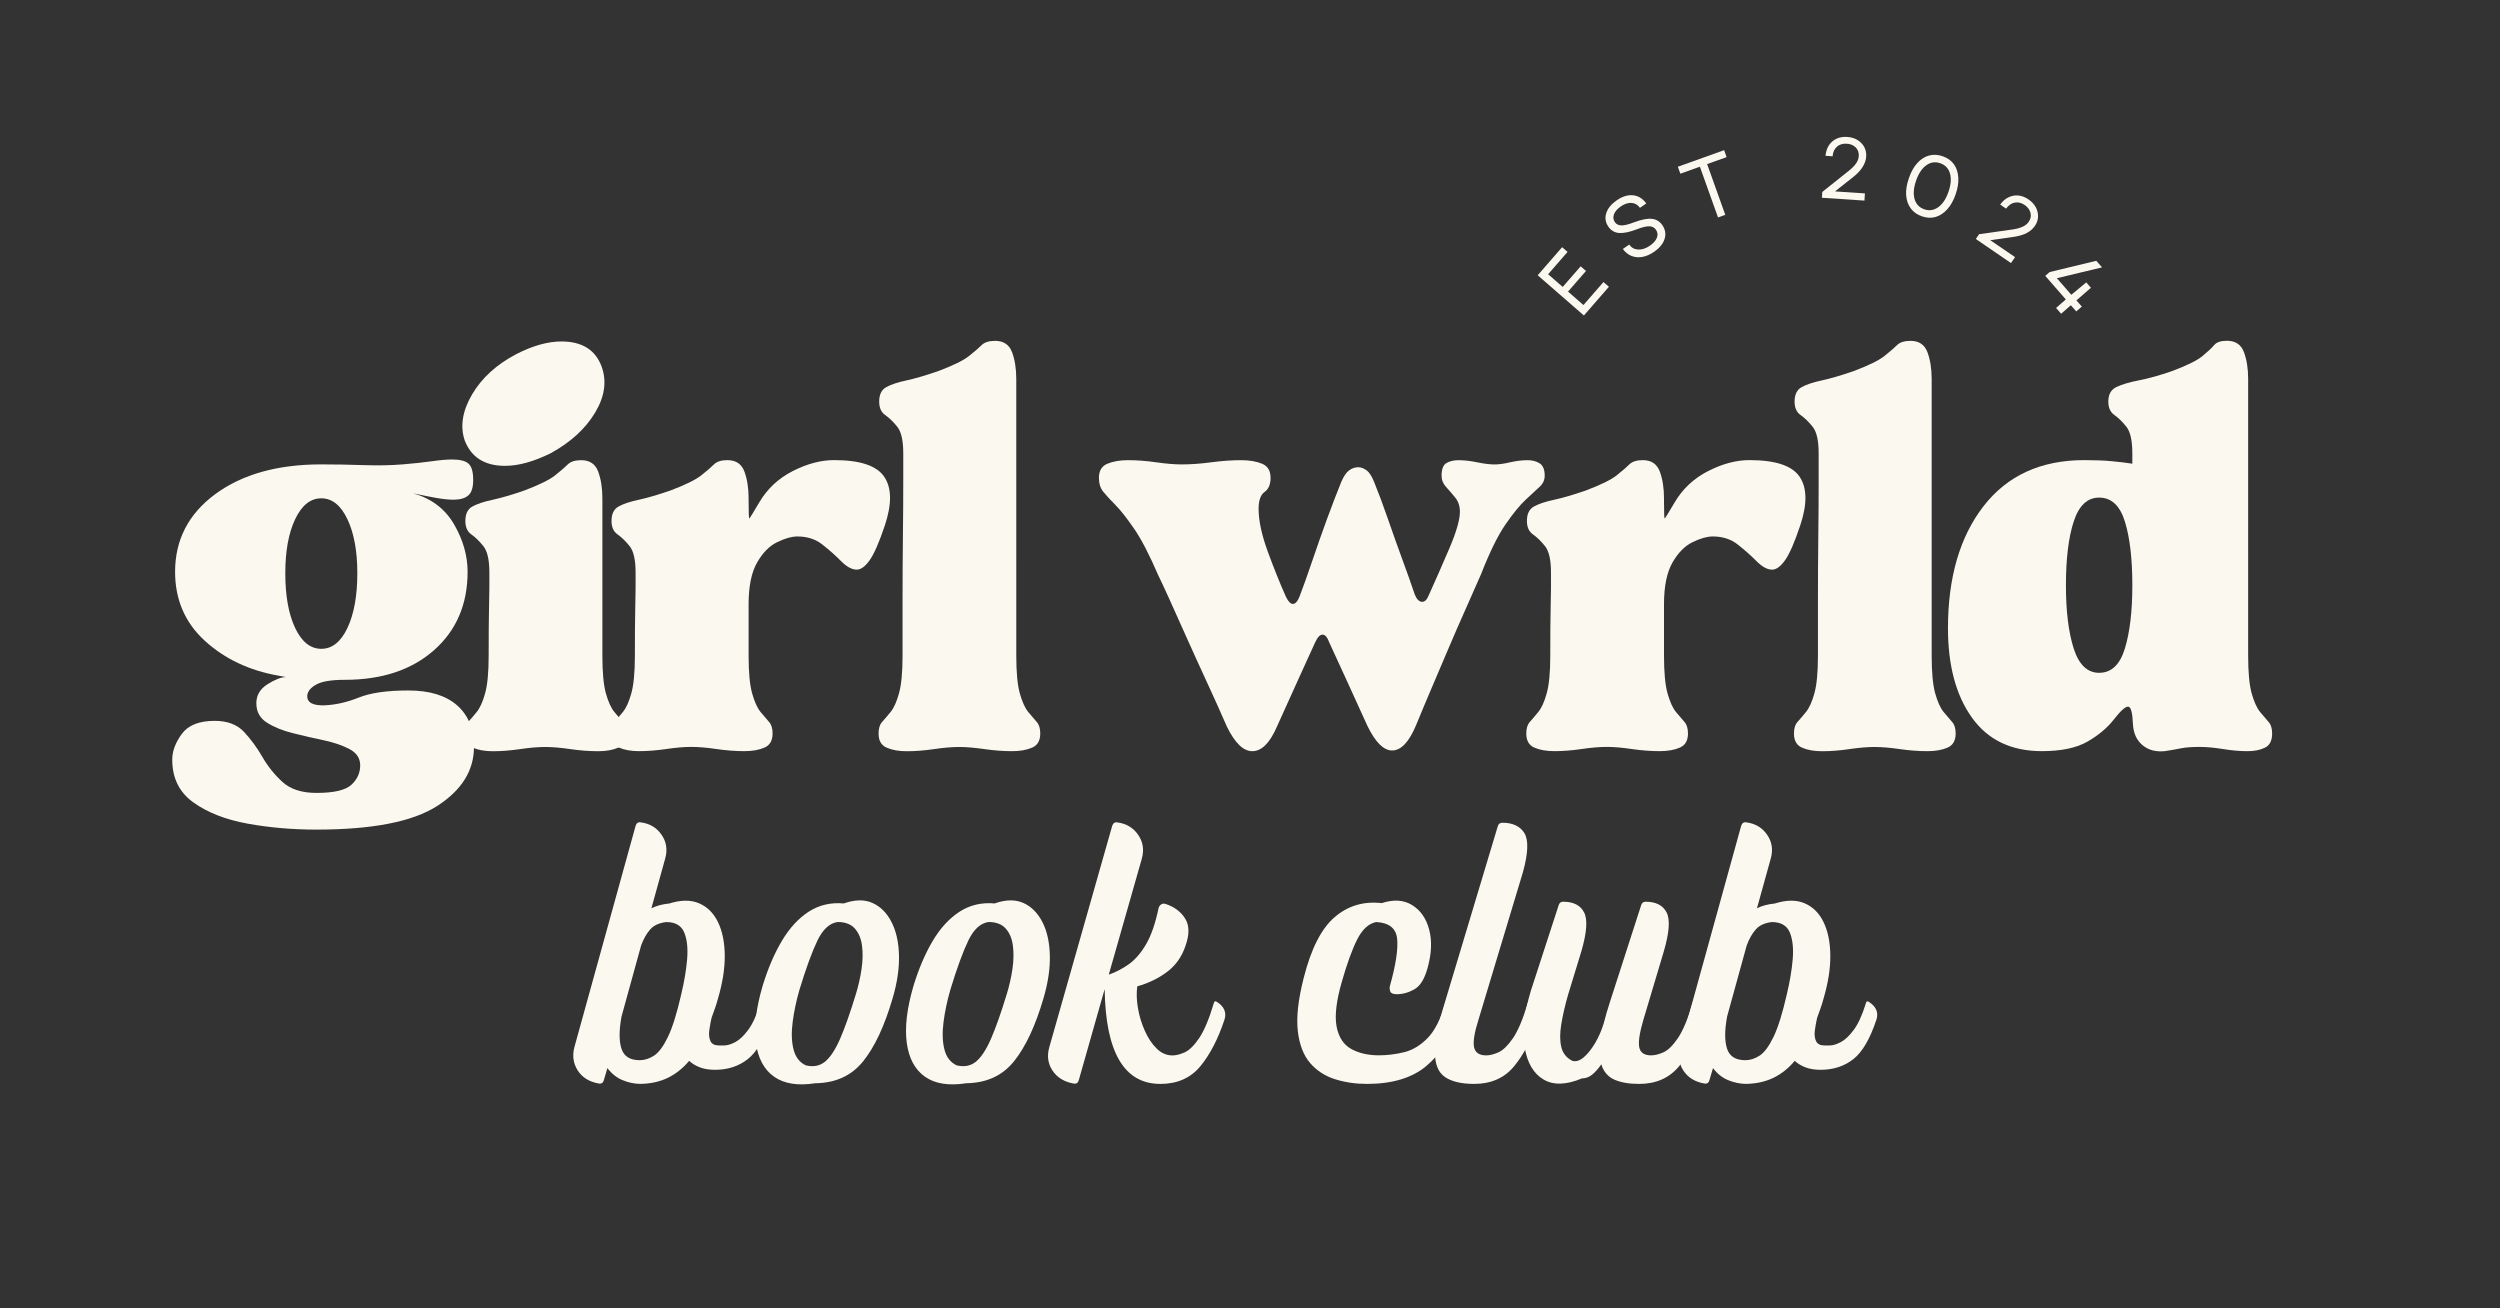 <svg xml:space="preserve" style="enable-background:new 0 0 1200 628;" viewBox="0 0 1200 628" y="0px" x="0px" xmlns:xlink="http://www.w3.org/1999/xlink" xmlns="http://www.w3.org/2000/svg" id="Layer_1" version="1.0">
<rect x="0" y="0" width="1200" height="628" fill="#333333" stroke="none"/>
<style type="text/css">
	.st0{fill:#FBF8EF;}
</style>
<g>
	<g transform="translate(534.373, 363.035)">
		<g>
			<path d="M-168.09,117.81c3.52,2.21,4.78,5.02,3.77,8.42c-3.08,9.35-6.79,15.73-11.15,19.13
				c-4.34,3.41-9.58,5.11-15.74,5.11c-2.75,0-5.14-0.38-7.17-1.16c-2.03-0.77-3.77-1.81-5.2-3.14c-2.96,3.53-6.34,6.23-10.13,8.1
				c-3.8,1.86-8.17,2.85-13.12,2.96c-2.87,0-5.73-0.58-8.59-1.74c-2.85-1.14-5.31-3.08-7.4-5.84l-1.65,5.6
				c-0.33,1.43-1.15,2.03-2.47,1.8c-4.51-0.78-7.87-2.83-10.07-6.18c-2.18-3.35-2.74-7.11-1.65-11.29l29.38-106.23
				c0.42-1.31,1.25-1.87,2.47-1.65c4.3,0.54,7.62,2.53,9.99,5.95c2.36,3.41,2.93,7.25,1.71,11.53l-6.59,23.75
				c2.42-1.2,5.28-1.96,8.59-2.29c5.59-1.76,10.36-1.79,14.31-0.09c3.96,1.71,7,4.73,9.09,9.09c2.09,4.34,3.16,9.64,3.22,15.91
				c0.06,6.27-1.02,13.14-3.22,20.61c-0.43,1.65-0.92,3.24-1.48,4.79c-0.54,1.53-1.1,3.07-1.65,4.62c-0.43,1.88-0.78,3.86-1.07,5.95
				c-0.28,2.08-0.08,3.8,0.58,5.2c0.68,1.38,2,2.06,3.98,2.06c0.33,0,1.2,0,2.64,0c1.43,0,3.16-0.52,5.2-1.57s4.11-3,6.24-5.86
				c2.15-2.86,4.1-7.15,5.86-12.86C-169.2,117.59-168.75,117.37-168.09,117.81z M-227.32,145.86c2.3,0,4.57-0.71,6.82-2.15
				c2.26-1.43,4.5-4.42,6.71-8.97c2.21-4.57,4.34-11.42,6.42-20.56c1.43-5.94,2.37-11.53,2.82-16.75c0.44-5.23-0.02-9.51-1.39-12.86
				c-1.38-3.35-4.27-5.02-8.68-5.02c-3.41,0.43-5.97,1.61-7.66,3.54c-1.71,1.92-3.16,4.47-4.35,7.66l-9.41,34.14
				c-1.22,6.61-1.23,11.75-0.03,15.45C-234.87,144.02-231.95,145.86-227.32,145.86z" class="st0"></path>
		</g>
	</g>
</g>
<g>
	<g transform="translate(579.118, 363.035)">
		<g>
			<path d="M-187.76,156.92c-8.36,1.31-14.97,0.27-19.8-3.14c-4.84-3.43-7.75-8.87-8.74-16.35
				c-0.99-7.47,0.1-16.59,3.28-27.38c2.53-8.25,5.61-15.42,9.23-21.51c3.64-6.11,7.93-10.77,12.86-13.97
				c4.95-3.19,10.57-4.51,16.84-3.95c5.28-1.87,9.85-1.96,13.7-0.26c3.85,1.71,6.9,4.73,9.15,9.09c2.26,4.34,3.47,9.67,3.63,16
				c0.17,6.33-0.84,13.23-3.05,20.7c-3.85,13.2-8.56,23.27-14.11,30.19C-170.33,153.28-177.99,156.8-187.76,156.92z M-192.38,148.32
				c3.61,0.89,6.69,0.32,9.23-1.71c2.53-2.05,4.95-5.71,7.26-10.97c2.3-5.28,4.83-12.43,7.58-21.46c1.22-3.96,2.13-7.98,2.73-12.05
				c0.6-4.06,0.68-7.8,0.23-11.21c-0.43-3.4-1.58-6.16-3.45-8.25c-1.86-2.09-4.61-3.14-8.25-3.14c-3.85,0.54-7.08,3.48-9.67,8.83
				c-2.58,5.33-5.46,13.21-8.65,23.66c-1.53,5.28-2.63,10.47-3.28,15.53c-0.66,5.05-0.52,9.42,0.41,13.09
				C-197.31,144.34-195.36,146.89-192.38,148.32z" class="st0"></path>
		</g>
	</g>
	<g transform="translate(618.092, 363.035)">
		<g>
			<path d="M-154.32,156.92c-8.36,1.31-14.97,0.27-19.8-3.14c-4.84-3.43-7.75-8.87-8.74-16.35
				c-0.99-7.47,0.1-16.59,3.28-27.38c2.53-8.25,5.61-15.42,9.23-21.51c3.64-6.11,7.93-10.77,12.86-13.97
				c4.95-3.19,10.57-4.51,16.84-3.95c5.28-1.87,9.85-1.96,13.7-0.26c3.85,1.71,6.9,4.73,9.15,9.09c2.26,4.34,3.47,9.67,3.63,16
				c0.17,6.33-0.84,13.23-3.05,20.7c-3.85,13.2-8.56,23.27-14.11,30.19C-136.88,153.28-144.55,156.8-154.32,156.92z M-158.93,148.32
				c3.61,0.89,6.69,0.32,9.23-1.71c2.53-2.05,4.95-5.71,7.26-10.97c2.3-5.28,4.83-12.43,7.58-21.46c1.22-3.96,2.13-7.98,2.73-12.05
				c0.6-4.06,0.68-7.8,0.23-11.21c-0.43-3.4-1.58-6.16-3.45-8.25c-1.86-2.09-4.61-3.14-8.25-3.14c-3.85,0.54-7.08,3.48-9.67,8.83
				c-2.58,5.33-5.46,13.21-8.65,23.66c-1.53,5.28-2.63,10.47-3.28,15.53c-0.66,5.05-0.52,9.42,0.41,13.09
				C-163.87,144.34-161.92,146.89-158.93,148.32z" class="st0"></path>
		</g>
	</g>
	<g transform="translate(657.065, 363.035)">
		<g>
			<path d="M-73.03,117.81c3.5,2.21,4.76,5.02,3.77,8.42c-3.08,9.35-6.96,16.86-11.64,22.53
				c-4.67,5.65-11.06,8.48-19.19,8.48c-17.38,0-26.3-15.17-26.74-45.52l-12.37,43.55c-0.33,1.43-1.15,2.03-2.47,1.8
				c-4.51-0.78-7.9-2.83-10.16-6.18c-2.24-3.35-2.77-7.11-1.57-11.29l30.19-106.23c0.44-1.31,1.26-1.87,2.47-1.65
				c4.3,0.54,7.62,2.53,9.99,5.95c2.36,3.41,2.94,7.25,1.74,11.53l-15.85,55.6c3.4-1.2,6.62-2.87,9.64-5.02
				c3.03-2.15,5.79-5.34,8.27-9.58c2.48-4.24,4.48-10.03,6.01-17.39c0.23-0.77,0.65-1.35,1.25-1.74c0.6-0.38,1.28-0.46,2.06-0.23
				c4.28,1.42,7.43,3.77,9.46,7.08c2.05,3.3,2.08,7.69,0.09,13.18c-1.74,5.17-4.69,9.31-8.83,12.4c-4.12,3.08-8.88,5.39-14.26,6.91
				c-0.45,3.19-0.34,6.69,0.32,10.48c0.65,3.8,1.76,7.43,3.31,10.89c1.55,3.47,3.44,6.3,5.69,8.51c2.24,2.19,4.75,3.28,7.52,3.28
				c1.74,0,3.72-0.49,5.92-1.48c2.21-0.99,4.51-3.26,6.94-6.82c2.42-3.58,4.78-9.22,7.08-16.93
				C-74.15,117.53-73.71,117.37-73.03,117.81z" class="st0"></path>
		</g>
	</g>
</g>
<g>
	<g transform="translate(718.5, 363.035)">
		<g>
			<path d="M-23.44,117.81c3.5,2.21,4.76,5.02,3.77,8.42c-2.75,9.35-7.53,16.86-14.34,22.53
				c-6.82,5.65-16.27,8.48-28.37,8.48c-5.4,0-10.5-0.75-15.27-2.24c-4.78-1.49-8.77-4.07-11.96-7.75
				c-3.19-3.67-5.18-8.81-5.95-15.42c-0.75-6.6,0.18-15.07,2.82-25.4c3.52-13.97,8.46-23.71,14.84-29.21
				c6.39-5.49,13.92-7.75,22.62-6.76c5.71-1.86,10.57-1.55,14.57,0.93c4.02,2.46,6.75,6.36,8.19,11.7c1.43,5.33,1.2,11.4-0.67,18.23
				c-1.44,5.39-3.56,8.88-6.36,10.48c-2.79,1.59-5.62,2.38-8.48,2.38c-1.76,0-2.81-0.44-3.14-1.31c-0.33-0.89-0.39-1.77-0.17-2.64
				c2.86-10.23,4.01-17.83,3.45-22.76c-0.54-4.95-3.89-7.59-10.05-7.93c-3.64,0.75-6.67,3.53-9.09,8.33
				c-2.42,4.78-4.89,11.57-7.4,20.35c-2.66,9.25-3.48,16.43-2.5,21.54c1,5.11,3.35,8.68,7.03,10.71c3.67,2.03,8.1,3.05,13.27,3.05
				c3.96,0,7.98-0.49,12.05-1.48c4.06-0.99,7.82-3.24,11.29-6.76c3.46-3.52,6.3-9.12,8.51-16.81
				C-24.57,117.59-24.13,117.37-23.44,117.81z" class="st0"></path>
		</g>
	</g>
</g>
<g>
	<g transform="translate(756.054, 363.035)">
		<g>
			<path d="M-48.47,157.24c-6.06,0-10.71-1.1-13.97-3.28c-3.24-2.21-4.85-6.16-4.85-11.87c0-5.73,1.65-13.92,4.96-24.59
				l25.23-83.99c0.33-1.08,1.05-1.63,2.15-1.63c5.05,0,8.59,1.68,10.63,5.02c2.03,3.35,1.79,9.6-0.73,18.73l-21.28,70.61
				c-2,6.27-2.72,10.73-2.18,13.36c0.56,2.63,2.5,3.95,5.81,3.95c1.76,0,3.73-0.49,5.92-1.48c2.21-0.99,4.51-3.24,6.94-6.76
				c2.42-3.52,4.78-9.12,7.08-16.81c0.23-0.89,0.68-1.11,1.34-0.67c3.52,2.42,4.78,5.23,3.77,8.42
				c-3.08,9.35-6.96,16.86-11.64,22.53C-33.95,154.41-40.34,157.24-48.47,157.24z" class="st0"></path>
		</g>
	</g>
</g>
<g>
	<g transform="translate(777.36, 363.035)">
		<g>
			<path d="M36.44,117.81c3.52,2.21,4.79,5.02,3.8,8.42c-3.08,9.35-6.96,16.86-11.64,22.53
				c-4.67,5.65-11.06,8.48-19.19,8.48c-4.84,0-8.81-0.69-11.9-2.06c-3.08-1.37-5.16-3.82-6.24-7.35c-1.44,2.09-2.9,3.75-4.38,4.96
				c-1.5,1.2-3.12,1.8-4.88,1.8c-7.59,3.19-13.78,3.35-18.55,0.49c-4.78-2.86-7.78-8.03-9-15.5c-1.2-7.47-0.2-16.49,2.99-27.06
				l13.36-41.08c0.33-1.1,1.05-1.65,2.15-1.65c4.95,0,8.3,1.71,10.05,5.14c1.76,3.41,1.32,9.62-1.31,18.64l-6.45,21.11
				c-1.42,4.96-2.48,9.58-3.19,13.88c-0.72,4.28-0.72,7.93,0,10.95c0.71,3.02,2.5,5.25,5.34,6.68c1.76,0.45,3.57-0.12,5.43-1.71
				c1.87-1.6,3.67-3.83,5.37-6.68c1.72-2.86,3.12-6.05,4.21-9.58c0.44-1.64,0.91-3.35,1.39-5.11c0.5-1.76,1.08-3.63,1.74-5.6
				L10.4,71.44c0.33-1.1,1.05-1.65,2.15-1.65c4.94,0,8.28,1.71,10.05,5.14c1.76,3.41,1.32,9.62-1.31,18.64l-9.76,32.66
				c-1.86,6.27-2.55,10.73-2.06,13.36c0.5,2.63,2.4,3.95,5.69,3.95c1.76,0,3.75-0.49,5.95-1.48c2.21-0.99,4.51-3.26,6.94-6.82
				c2.42-3.58,4.78-9.22,7.08-16.93C35.35,117.53,35.78,117.37,36.44,117.81z" class="st0"></path>
		</g>
	</g>
	<g transform="translate(819.974, 363.035)">
		<g>
			<path d="M76.99,117.81c3.52,2.21,4.78,5.02,3.77,8.42c-3.08,9.35-6.79,15.73-11.15,19.13
				c-4.34,3.41-9.58,5.11-15.74,5.11c-2.75,0-5.14-0.38-7.17-1.16c-2.03-0.77-3.77-1.81-5.2-3.14c-2.96,3.53-6.34,6.23-10.13,8.1
				c-3.8,1.86-8.17,2.85-13.12,2.96c-2.87,0-5.73-0.58-8.59-1.74c-2.85-1.14-5.31-3.08-7.4-5.84l-1.65,5.6
				c-0.33,1.43-1.15,2.03-2.47,1.8c-4.51-0.78-7.87-2.83-10.07-6.18c-2.18-3.35-2.74-7.11-1.65-11.29L15.79,33.35
				c0.42-1.31,1.25-1.87,2.47-1.65c4.3,0.54,7.62,2.53,9.99,5.95c2.36,3.41,2.93,7.25,1.71,11.53l-6.59,23.75
				c2.42-1.2,5.28-1.96,8.59-2.29c5.59-1.76,10.36-1.79,14.31-0.09c3.96,1.71,7,4.73,9.09,9.09c2.09,4.34,3.16,9.64,3.22,15.91
				s-1.02,13.14-3.22,20.61c-0.43,1.65-0.92,3.24-1.48,4.79c-0.54,1.53-1.1,3.07-1.65,4.62c-0.43,1.88-0.78,3.86-1.07,5.95
				c-0.28,2.08-0.08,3.8,0.58,5.2c0.68,1.38,2,2.06,3.98,2.06c0.33,0,1.2,0,2.64,0c1.43,0,3.16-0.52,5.2-1.57s4.11-3,6.24-5.86
				c2.15-2.86,4.1-7.15,5.86-12.86C75.89,117.59,76.33,117.37,76.99,117.81z M17.76,145.86c2.3,0,4.57-0.71,6.82-2.15
				c2.26-1.43,4.5-4.42,6.71-8.97c2.21-4.57,4.34-11.42,6.42-20.56c1.43-5.94,2.37-11.53,2.82-16.75c0.44-5.23-0.02-9.51-1.39-12.86
				c-1.38-3.35-4.27-5.02-8.68-5.02c-3.41,0.43-5.97,1.61-7.66,3.54c-1.71,1.92-3.16,4.47-4.35,7.66l-9.41,34.14
				c-1.22,6.61-1.23,11.75-0.03,15.45C10.21,144.02,13.13,145.86,17.76,145.86z" class="st0"></path>
		</g>
	</g>
</g>
<g>
	<g transform="translate(427.935, 277.421)">
		<g>
			<path d="M-276.07,120.79c-11.54,0-22.56-0.96-33.07-2.87c-10.51-1.92-19.16-5.31-25.96-10.16
				c-6.78-4.86-10.16-11.7-10.16-20.53c0-4.06,1.52-8.19,4.59-12.37c3.06-4.18,8.31-6.27,15.77-6.27c6.1,0,10.78,1.76,14.05,5.26
				c3.29,3.51,6.23,7.51,8.83,12.02c2.61,4.53,5.84,8.54,9.67,12.05c3.85,3.5,9.28,5.26,16.29,5.26c8.36,0,13.95-1.3,16.78-3.89
				c2.82-2.6,4.24-5.71,4.24-9.32c0-3.41-1.71-6.01-5.11-7.81c-3.39-1.8-7.51-3.21-12.37-4.24c-4.86-1.02-9.78-2.16-14.75-3.4
				c-4.98-1.23-9.16-2.93-12.54-5.08c-3.39-2.15-5.08-5.26-5.08-9.32c0-3.85,1.81-6.9,5.43-9.15c3.61-2.26,6.56-3.4,8.83-3.4
				l-3.75-0.7c-14.02-2.48-25.77-8.06-35.28-16.75c-9.49-8.71-14.23-19.73-14.23-33.07c0-15.39,6.43-27.82,19.31-37.31
				c12.89-9.5,29.85-14.26,50.87-14.26c6.56,0,13.28,0.12,20.18,0.35c6.91,0.23,13.19,0.12,18.84-0.35
				c5.41-0.44,10.1-0.94,14.05-1.51c3.96-0.56,7.19-0.84,9.67-0.84c3.85,0,6.5,0.68,7.96,2.03c1.47,1.36,2.21,3.95,2.21,7.78
				c0,3.62-0.8,6.11-2.38,7.46c-1.57,1.36-3.94,2.03-7.11,2.03c-2.25,0-4.96-0.28-8.13-0.84c-3.16-0.56-6.88-1.29-11.18-2.21
				c8.8,2.5,15.36,7.48,19.66,14.95c4.3,7.45,6.45,15.02,6.45,22.7c0,15.58-5.37,28.13-16.11,37.63
				c-10.73,9.49-25.02,14.23-42.88,14.23c-6.33,0-10.85,0.74-13.56,2.21c-2.71,1.47-4.18,3.22-4.41,5.26
				c-0.23,3.41,2.59,4.99,8.48,4.76c5.18-0.23,10.6-1.47,16.26-3.72c5.65-2.26,13.57-3.4,23.75-3.4c10.18,0,17.98,2.37,23.4,7.11
				c5.41,4.75,8.13,11.41,8.13,20c0,11.3-5.88,20.74-17.62,28.31C-229.84,117-249.17,120.79-276.07,120.79z M-290.99-2.28
				c0,10.86,1.58,19.63,4.73,26.3c3.17,6.66,7.35,9.99,12.54,9.99c5.2,0,9.39-3.32,12.54-9.99c3.17-6.68,4.76-15.45,4.76-26.3
				c0-10.63-1.59-19.26-4.76-25.93c-3.16-6.68-7.34-10.02-12.54-10.02c-5.19,0-9.37,3.34-12.54,10.02
				C-289.42-21.55-290.99-12.91-290.99-2.28z" class="st0"></path>
		</g>
	</g>
</g>
<g>
	<g transform="translate(503.838, 277.421)">
		<g>
			<path d="M-242.14,81.13c-3.39,0-7.4,0.33-12.05,1.02c-4.63,0.68-8.97,1.02-13.04,1.02c-3.85,0-7.08-0.57-9.67-1.71
				c-2.6-1.12-3.89-3.38-3.89-6.76c0-2.48,0.56-4.33,1.68-5.57c1.14-1.26,2.5-2.85,4.06-4.76c1.58-1.92,2.94-4.91,4.06-8.97
				c1.14-4.08,1.71-10.08,1.71-18c0-10.39,0.06-17.9,0.17-22.53c0.12-4.65,0.17-8.04,0.17-10.19s0-4.57,0-7.29
				c0-6.1-0.97-10.32-2.9-12.69c-1.92-2.38-3.83-4.25-5.75-5.6c-1.92-1.35-2.87-3.5-2.87-6.45c0-3.38,1.12-5.7,3.37-6.94
				c2.26-1.26,5.49-2.33,9.67-3.22c4.18-0.91,9.21-2.38,15.1-4.41c7.24-2.73,12.21-5.17,14.92-7.32c2.71-2.15,4.74-3.9,6.1-5.26
				c1.35-1.35,3.5-2.03,6.45-2.03c4.06,0,6.77,1.81,8.13,5.43c1.35,3.62,2.03,7.92,2.03,12.89v75.6c0,7.92,0.56,13.92,1.68,18
				c1.14,4.06,2.5,7.06,4.09,8.97c1.58,1.92,2.94,3.51,4.06,4.76c1.12,1.24,1.68,3.1,1.68,5.57c0,3.39-1.3,5.65-3.89,6.76
				c-2.6,1.14-5.82,1.71-9.67,1.71c-4.3,0-8.77-0.34-13.41-1.02C-234.75,81.46-238.76,81.13-242.14,81.13z M-280.79-66.04
				c-2.26-6.77-1.09-14.12,3.54-22.04c4.65-7.91,11.71-14.36,21.19-19.34c7.91-4.06,15.16-6.1,21.72-6.1
				c9.94,0,16.39,4.08,19.34,12.22c2.48,7.01,1.39,14.36-3.25,22.04c-4.63,7.69-11.69,14.13-21.17,19.34
				c-8.15,4.06-15.5,6.1-22.04,6.1C-271.19-53.82-277.64-57.89-280.79-66.04z" class="st0"></path>
		</g>
	</g>
</g>
<g>
	<g transform="translate(542.154, 277.421)">
		<g>
			<path d="M-248.92,74.68c0-2.48,0.56-4.33,1.68-5.57c1.14-1.26,2.5-2.85,4.06-4.76c1.58-1.92,2.94-4.91,4.06-8.97
				c1.14-4.08,1.71-10.08,1.71-18c0-10.39,0.06-17.9,0.17-22.53c0.12-4.65,0.17-8.04,0.17-10.19s0-4.57,0-7.29
				c0-6.1-0.97-10.32-2.9-12.69c-1.92-2.38-3.85-4.25-5.78-5.6c-1.92-1.35-2.87-3.5-2.87-6.45c0-3.38,1.13-5.7,3.4-6.94
				c2.26-1.26,5.49-2.33,9.67-3.22c4.18-0.91,9.21-2.38,15.1-4.41c7.24-2.73,12.21-5.17,14.92-7.32c2.71-2.15,4.74-3.9,6.1-5.26
				c1.35-1.35,3.5-2.03,6.45-2.03c4.06,0,6.77,1.81,8.13,5.43c1.35,3.62,2.03,7.92,2.03,12.89v1.36c0,5.65,0.12,8.42,0.35,8.3
				s1.81-2.66,4.73-7.64c3.85-6.56,9.22-11.59,16.11-15.1c6.89-3.5,13.5-5.26,19.83-5.26c12.44,0,20.47,2.66,24.07,7.98
				c3.61,5.31,3.73,13.05,0.35,23.23c-2.71,8.13-5.14,13.73-7.29,16.78c-2.15,3.06-4.24,4.59-6.27,4.59c-2.26,0-4.75-1.35-7.46-4.06
				c-2.71-2.73-5.71-5.39-9-7.98c-3.27-2.59-7.28-3.89-12.02-3.89c-2.71,0-5.94,0.91-9.67,2.73c-3.74,1.8-6.96,5.07-9.67,9.81
				c-2.71,4.75-4.06,11.41-4.06,20v24.74c0,7.92,0.56,13.92,1.68,18c1.14,4.06,2.5,7.06,4.06,8.97c1.58,1.92,2.94,3.51,4.06,4.76
				c1.14,1.24,1.71,3.1,1.71,5.57c0,3.39-1.3,5.65-3.89,6.76c-2.6,1.14-5.82,1.71-9.67,1.71c-4.3,0-8.77-0.34-13.41-1.02
				c-4.63-0.68-8.64-1.02-12.02-1.02c-3.39,0-7.4,0.33-12.05,1.02c-4.63,0.68-8.97,1.02-13.04,1.02c-3.85,0-7.08-0.57-9.67-1.71
				C-247.63,80.33-248.92,78.07-248.92,74.68z" class="st0"></path>
		</g>
	</g>
</g>
<g>
	<g transform="translate(611.307, 277.421)">
		<g>
			<path d="M-150.94,81.13c-3.39,0-7.4,0.33-12.05,1.02c-4.63,0.68-8.97,1.02-13.04,1.02c-3.85,0-7.08-0.57-9.67-1.71
				c-2.6-1.12-3.89-3.38-3.89-6.76c0-2.48,0.56-4.33,1.68-5.57c1.14-1.26,2.5-2.85,4.06-4.76c1.58-1.92,2.94-4.91,4.06-8.97
				c1.14-4.08,1.71-10.08,1.71-18c0-7.68,0-16.61,0-26.77c0-10.18,0.06-20.29,0.17-30.34c0.12-10.06,0.17-18.76,0.17-26.1
				c0-7.35,0-12.05,0-14.08c0-6.11-0.97-10.35-2.9-12.72c-1.92-2.38-3.85-4.25-5.78-5.6c-1.92-1.35-2.87-3.5-2.87-6.45
				c0-3.38,1.13-5.7,3.4-6.94c2.26-1.26,5.49-2.33,9.67-3.22c4.18-0.91,9.21-2.38,15.1-4.41c7.24-2.71,12.21-5.14,14.92-7.29
				c2.71-2.15,4.74-3.9,6.1-5.26c1.35-1.35,3.5-2.03,6.45-2.03c4.06,0,6.77,1.81,8.13,5.43c1.35,3.6,2.03,7.89,2.03,12.86V37.37
				c0,7.92,0.56,13.92,1.68,18c1.14,4.06,2.5,7.06,4.06,8.97c1.58,1.92,2.94,3.51,4.06,4.76c1.14,1.24,1.71,3.1,1.71,5.57
				c0,3.39-1.3,5.65-3.89,6.76c-2.6,1.14-5.82,1.71-9.67,1.71c-4.3,0-8.77-0.34-13.41-1.02C-143.55,81.46-147.55,81.13-150.94,81.13
				z" class="st0"></path>
		</g>
	</g>
</g>
<g>
	<g transform="translate(669.145, 277.421)">
		<g>
			<path d="M-113.18-1.27c-4.28-9.94-8.18-17.46-11.7-22.53c-3.51-5.09-6.5-8.87-8.97-11.35
				c-2.48-2.5-4.41-4.59-5.78-6.3c-1.36-1.7-2.03-3.9-2.03-6.62c0-3.38,1.35-5.64,4.06-6.76c2.73-1.14,6.01-1.71,9.84-1.71
				c4.3,0,8.81,0.34,13.56,1.02c4.76,0.68,8.83,1.02,12.22,1.02c4.3,0,9.04-0.33,14.23-1.02c5.2-0.68,9.96-1.02,14.26-1.02
				c4.06,0,7.45,0.57,10.16,1.71c2.71,1.13,4.06,3.38,4.06,6.76c0,3.18-0.96,5.44-2.87,6.79c-1.92,1.36-2.87,4.06-2.87,8.13
				c0,5.65,1.47,12.5,4.41,20.53c2.94,8.01,5.87,15.3,8.8,21.86c1.14,2.26,2.27,3.34,3.4,3.22c1.14-0.12,2.16-1.31,3.05-3.57
				c1.81-4.74,3.85-10.44,6.1-17.1c2.26-6.68,4.63-13.4,7.11-20.18c2.5-6.79,4.76-12.67,6.79-17.65c1.14-2.71,2.39-4.57,3.75-5.57
				c1.35-1.02,2.82-1.54,4.41-1.54c1.35,0,2.71,0.52,4.06,1.54c1.35,1.01,2.59,2.98,3.72,5.92c2.03,4.98,4.18,10.74,6.45,17.3
				C-0.7-21.84,1.61-15.35,3.97-8.9C6.35-2.46,8.33,3.14,9.92,7.88c0.91,2.26,2.04,3.45,3.4,3.57c1.35,0.12,2.48-0.96,3.37-3.22
				c3.17-7,6.45-14.47,9.84-22.38c3.38-7.91,5.08-13.79,5.08-17.62c0-2.71-0.74-4.96-2.21-6.76c-1.45-1.81-2.92-3.52-4.38-5.11
				c-1.47-1.58-2.21-3.4-2.21-5.43c0-3.15,0.78-5.18,2.35-6.1c1.58-0.91,3.51-1.36,5.78-1.36c2.71,0,5.7,0.34,8.97,1.02
				c3.29,0.68,6.07,1.02,8.33,1.02c2.03,0,4.51-0.33,7.43-1.02c2.94-0.68,5.78-1.02,8.51-1.02c2.24,0,4.16,0.52,5.75,1.54
				c1.58,1.01,2.38,2.98,2.38,5.92c0,2.03-0.8,3.79-2.38,5.26c-1.59,1.47-3.8,3.51-6.62,6.13c-2.83,2.6-6.11,6.61-9.84,12.02
				c-3.72,5.42-7.61,13.34-11.67,23.75l-11.53,26.1c-0.91,2.03-2.44,5.6-4.59,10.68c-2.15,5.1-4.58,10.8-7.29,17.13
				c-2.71,6.33-5.31,12.54-7.81,18.64C7.2,78.75,3.36,82.81-0.94,82.81c-4.06,0-8.03-3.95-11.87-11.85
				c-3.16-7-6.43-14.18-9.81-21.54c-3.39-7.35-6.21-13.51-8.48-18.47c-0.91-2.5-1.99-3.75-3.22-3.75c-1.24,0-2.43,1.25-3.57,3.75
				c-2.26,4.96-5.1,11.17-8.48,18.64c-3.39,7.45-6.66,14.68-9.81,21.69c-3.41,7.92-7.37,11.87-11.87,11.87
				c-4.3,0-8.38-3.96-12.22-11.87c-2.95-6.77-6.17-13.94-9.67-21.51c-3.51-7.58-6.84-14.93-10.02-22.04
				c-3.16-7.12-5.92-13.28-8.3-18.49C-110.64,4.04-112.27,0.53-113.18-1.27z" class="st0"></path>
		</g>
	</g>
</g>
<g>
	<g transform="translate(778.622, 277.421)">
		<g>
			<path d="M-46,74.68c0-2.48,0.56-4.33,1.68-5.57c1.14-1.26,2.5-2.85,4.06-4.76c1.58-1.92,2.94-4.91,4.06-8.97
				c1.14-4.08,1.71-10.08,1.71-18c0-10.39,0.06-17.9,0.17-22.53c0.12-4.65,0.17-8.04,0.17-10.19s0-4.57,0-7.29
				c0-6.1-0.97-10.32-2.9-12.69c-1.92-2.38-3.85-4.25-5.78-5.6c-1.92-1.35-2.87-3.5-2.87-6.45c0-3.38,1.13-5.7,3.4-6.94
				c2.26-1.26,5.49-2.33,9.67-3.22c4.18-0.91,9.21-2.38,15.1-4.41c7.24-2.73,12.21-5.17,14.92-7.32c2.71-2.15,4.74-3.9,6.1-5.26
				c1.35-1.35,3.5-2.03,6.45-2.03c4.06,0,6.77,1.81,8.13,5.43c1.35,3.62,2.03,7.92,2.03,12.89v1.36c0,5.65,0.12,8.42,0.35,8.3
				c0.23-0.12,1.81-2.66,4.73-7.64c3.85-6.56,9.22-11.59,16.11-15.1c6.89-3.5,13.5-5.26,19.83-5.26c12.44,0,20.47,2.66,24.07,7.98
				c3.61,5.31,3.73,13.05,0.35,23.23c-2.71,8.13-5.14,13.73-7.29,16.78c-2.15,3.06-4.24,4.59-6.27,4.59c-2.26,0-4.75-1.35-7.46-4.06
				c-2.71-2.73-5.71-5.39-9-7.98c-3.27-2.59-7.28-3.89-12.02-3.89c-2.71,0-5.94,0.91-9.67,2.73c-3.74,1.8-6.96,5.07-9.67,9.81
				c-2.71,4.75-4.06,11.41-4.06,20v24.74c0,7.92,0.56,13.92,1.68,18c1.14,4.06,2.5,7.06,4.06,8.97c1.58,1.92,2.94,3.51,4.06,4.76
				c1.14,1.24,1.71,3.1,1.71,5.57c0,3.39-1.3,5.65-3.89,6.76c-2.6,1.14-5.82,1.71-9.67,1.71c-4.3,0-8.77-0.34-13.41-1.02
				c-4.63-0.68-8.64-1.02-12.02-1.02c-3.39,0-7.4,0.33-12.05,1.02c-4.63,0.68-8.97,1.02-13.04,1.02c-3.85,0-7.08-0.57-9.67-1.71
				C-44.71,80.33-46,78.07-46,74.68z" class="st0"></path>
		</g>
	</g>
</g>
<g>
	<g transform="translate(847.774, 277.421)">
		<g>
			<path d="M51.98,81.13c-3.39,0-7.4,0.33-12.05,1.02c-4.63,0.68-8.97,1.02-13.04,1.02c-3.85,0-7.08-0.57-9.67-1.71
				c-2.6-1.12-3.89-3.38-3.89-6.76c0-2.48,0.56-4.33,1.68-5.57c1.14-1.26,2.5-2.85,4.06-4.76c1.58-1.92,2.94-4.91,4.06-8.97
				c1.14-4.08,1.71-10.08,1.71-18c0-7.68,0-16.61,0-26.77c0-10.18,0.06-20.29,0.17-30.34c0.12-10.06,0.17-18.76,0.17-26.1
				c0-7.35,0-12.05,0-14.08c0-6.11-0.97-10.35-2.9-12.72c-1.92-2.38-3.85-4.25-5.78-5.6c-1.92-1.35-2.87-3.5-2.87-6.45
				c0-3.38,1.13-5.7,3.4-6.94c2.26-1.26,5.49-2.33,9.67-3.22c4.18-0.91,9.21-2.38,15.1-4.41c7.24-2.71,12.21-5.14,14.92-7.29
				c2.71-2.15,4.74-3.9,6.1-5.26c1.35-1.35,3.5-2.03,6.45-2.03c4.06,0,6.77,1.81,8.13,5.43c1.35,3.6,2.03,7.89,2.03,12.86V37.37
				c0,7.92,0.56,13.92,1.68,18c1.14,4.06,2.5,7.06,4.06,8.97c1.58,1.92,2.94,3.51,4.06,4.76c1.14,1.24,1.71,3.1,1.71,5.57
				c0,3.39-1.3,5.65-3.89,6.76c-2.6,1.14-5.82,1.71-9.67,1.71c-4.3,0-8.77-0.34-13.41-1.02C59.37,81.46,55.37,81.13,51.98,81.13z" class="st0"></path>
		</g>
	</g>
</g>
<g>
	<g transform="translate(885.725, 277.421)">
		<g>
			<path d="M49.3,24.16c0-24.4,5.7-43.96,17.1-58.65c11.42-14.71,27.53-22.07,48.34-22.07c5.18,0,9.59,0.17,13.21,0.52
				c3.61,0.33,6.9,0.73,9.84,1.19v-5.08c0-6.11-0.97-10.35-2.9-12.72c-1.92-2.38-3.83-4.25-5.75-5.6c-1.92-1.35-2.87-3.5-2.87-6.45
				c0-3.38,1.29-5.7,3.89-6.94c2.59-1.26,6.2-2.33,10.83-3.22c4.65-0.91,9.91-2.38,15.79-4.41c7.24-2.71,12.15-5.14,14.75-7.29
				c2.59-2.15,4.45-3.9,5.57-5.26c1.14-1.35,3.18-2.03,6.13-2.03c4.06,0,6.77,1.81,8.13,5.43c1.35,3.6,2.03,7.89,2.03,12.86V37.37
				c0,7.92,0.56,13.92,1.68,18c1.14,4.06,2.5,7.06,4.06,8.97c1.58,1.92,2.94,3.51,4.06,4.76c1.14,1.24,1.71,3.1,1.71,5.57
				c0,3.39-1.13,5.65-3.4,6.76c-2.25,1.14-5.07,1.71-8.48,1.71c-3.6,0-7.51-0.34-11.7-1.02c-4.18-0.68-7.97-1.02-11.35-1.02
				c-3.62,0-6.56,0.22-8.83,0.67c-2.25,0.46-4.84,0.91-7.78,1.36c-4.3,0.44-7.86-0.52-10.68-2.87c-2.83-2.38-4.35-5.72-4.59-10.02
				c-0.22-5.65-1-8.48-2.35-8.48c-1.36,0-3.62,2.05-6.79,6.13c-3.16,4.06-7.4,7.63-12.72,10.68c-5.31,3.03-12.59,4.56-21.86,4.56
				c-14.69,0-25.88-5.36-33.56-16.08C53.14,56.33,49.3,42.03,49.3,24.16z M105.92,3.49c0,12.43,1.23,22.54,3.72,30.34
				c2.5,7.8,6.57,11.7,12.22,11.7c5.88,0,10-3.9,12.37-11.7c2.38-7.8,3.57-17.91,3.57-30.34c0-12.67-1.19-22.86-3.57-30.54
				c-2.37-7.68-6.49-11.53-12.37-11.53c-5.65,0-9.73,3.85-12.22,11.53C107.15-19.36,105.92-9.18,105.92,3.49z" class="st0"></path>
		</g>
	</g>
</g>
<g>
	<g transform="translate(793.815, 167.709)">
		<g>
			<path d="M-33.54-16.27l-22.18-19.31L-44-49.05l2.61,2.26l-9.32,10.71l7,6.1l8.62-9.9l2.55,2.24l-8.62,9.9l7.4,6.45
				l9.61-11.03l2.61,2.26L-33.54-16.27z" class="st0"></path>
		</g>
	</g>
</g>
<g>
	<g transform="translate(807.023, 153.545)">
		<g>
			<path d="M-13.09-32.66c-1.96,1.34-3.88,2.16-5.75,2.47c-1.86,0.29-3.59,0.11-5.17-0.55
				c-1.58-0.65-2.93-1.76-4.04-3.31l3.05-2.09c1.1,1.51,2.55,2.31,4.35,2.38c1.8,0.08,3.64-0.53,5.55-1.83
				c1.7-1.18,2.82-2.45,3.37-3.8c0.54-1.35,0.41-2.63-0.41-3.83c-0.78-1.14-1.88-1.71-3.31-1.71c-1.44-0.01-3.42,0.48-5.95,1.48
				c-3.51,1.32-6.33,1.9-8.48,1.74c-2.15-0.17-3.86-1.19-5.14-3.05c-1.41-2.07-1.74-4.24-0.99-6.5c0.74-2.28,2.42-4.33,5.05-6.16
				c2.75-1.87,5.37-2.67,7.87-2.38c2.51,0.28,4.6,1.58,6.27,3.92l-3.02,2.09c-1.05-1.45-2.38-2.24-4.01-2.35
				c-1.6-0.13-3.31,0.41-5.11,1.63c-1.72,1.18-2.83,2.45-3.34,3.8c-0.52,1.36-0.38,2.63,0.41,3.8c0.68,0.99,1.71,1.51,3.08,1.57
				c1.38,0.04,3.44-0.46,6.18-1.51c3.61-1.35,6.47-1.9,8.56-1.65c2.09,0.23,3.75,1.25,4.99,3.05c1.43,2.09,1.78,4.3,1.05,6.62
				C-8.75-36.54-10.44-34.48-13.09-32.66z" class="st0"></path>
		</g>
	</g>
</g>
<g>
	<g transform="translate(824.213, 142.689)">
		<g>
			<path d="M0.44-38.32l-8.71-24.36l-9.38,3.37l-1.19-3.34l22.21-7.96l1.19,3.34l-9.35,3.34l8.71,24.36L0.44-38.32z" class="st0"></path>
		</g>
	</g>
</g>
<g>
	<g transform="translate(855.193, 135.436)">
		<g>
			<path d="M19.33-40.51l0.17-2.79L32.42-53.6c1.49-1.22,2.6-2.37,3.34-3.45c0.75-1.08,1.17-2.22,1.25-3.43
				c0.12-1.68-0.36-3.06-1.42-4.15c-1.07-1.1-2.51-1.71-4.33-1.83c-1.88-0.13-3.44,0.33-4.67,1.39c-1.24,1.05-1.96,2.6-2.15,4.65
				l-3.4-0.23c0.19-1.97,0.74-3.66,1.65-5.05c0.93-1.39,2.13-2.44,3.63-3.14c1.49-0.71,3.2-1,5.14-0.87
				c1.87,0.12,3.51,0.6,4.91,1.45c1.41,0.86,2.5,1.97,3.25,3.34c0.75,1.38,1.07,2.93,0.96,4.67c-0.12,1.65-0.67,3.27-1.65,4.85
				c-0.97,1.59-2.41,3.16-4.33,4.73l-9,7.11l14.37,0.96l-0.23,3.45L19.33-40.51z" class="st0"></path>
		</g>
	</g>
</g>
<g>
	<g transform="translate(875.249, 137.459)">
		<g>
			<path d="M47.22-33.64c-2.29-0.8-4.06-2.08-5.34-3.83c-1.28-1.76-2-3.87-2.18-6.33c-0.16-2.45,0.28-5.17,1.31-8.13
				c1.02-2.98,2.36-5.39,4.01-7.23c1.66-1.84,3.54-3.05,5.63-3.63c2.09-0.58,4.28-0.47,6.56,0.32c2.34,0.81,4.14,2.09,5.4,3.83
				c1.26,1.74,1.96,3.85,2.12,6.33c0.17,2.46-0.25,5.18-1.28,8.16c-1.03,2.96-2.37,5.35-4.04,7.17c-1.65,1.84-3.51,3.06-5.57,3.66
				C51.77-32.72,49.56-32.82,47.22-33.64z M44.47-50.74c-1.18,3.41-1.42,6.34-0.73,8.8c0.7,2.46,2.24,4.1,4.65,4.94
				c2.42,0.83,4.66,0.49,6.74-1.02c2.07-1.49,3.69-3.93,4.88-7.35c1.18-3.43,1.42-6.36,0.73-8.8c-0.7-2.45-2.26-4.1-4.67-4.94
				c-2.4-0.83-4.64-0.5-6.71,0.99C47.27-56.62,45.64-54.16,44.47-50.74z" class="st0"></path>
		</g>
	</g>
</g>
<g>
	<g transform="translate(895.227, 145.271)">
		<g>
			<path d="M53.16-30.56l1.57-2.29l16.37-2.32c1.87-0.3,3.41-0.74,4.62-1.31c1.22-0.56,2.16-1.34,2.85-2.32
				c0.94-1.39,1.23-2.82,0.84-4.3c-0.37-1.49-1.3-2.74-2.79-3.77c-1.55-1.06-3.13-1.45-4.73-1.16c-1.59,0.28-2.99,1.24-4.21,2.9
				l-2.82-1.95c1.16-1.6,2.48-2.77,3.98-3.48c1.51-0.73,3.08-1.02,4.7-0.87c1.64,0.14,3.27,0.75,4.88,1.86
				c1.55,1.05,2.71,2.29,3.51,3.75c0.79,1.45,1.16,2.96,1.1,4.53c-0.04,1.57-0.55,3.07-1.54,4.5c-0.95,1.38-2.25,2.5-3.89,3.37
				c-1.65,0.86-3.7,1.46-6.16,1.83L60.1-29.98L72-21.85l-1.95,2.85L53.16-30.56z" class="st0"></path>
		</g>
	</g>
</g>
<g>
	<g transform="translate(911.466, 157.31)">
		<g>
			<path d="M70.26-24.9l2.12-1.83l22.38-5.4l2.76,3.16l-21.69,5.2l6.94,7.96l7.17-5.95l2.24,2.58l-6.97,6.07l2.61,2.96
				l-2.67,2.32l-2.61-2.96L77.87-6.7l-2.41-2.79l4.67-4.09L70.26-24.9z" class="st0"></path>
		</g>
	</g>
</g>
</svg>
